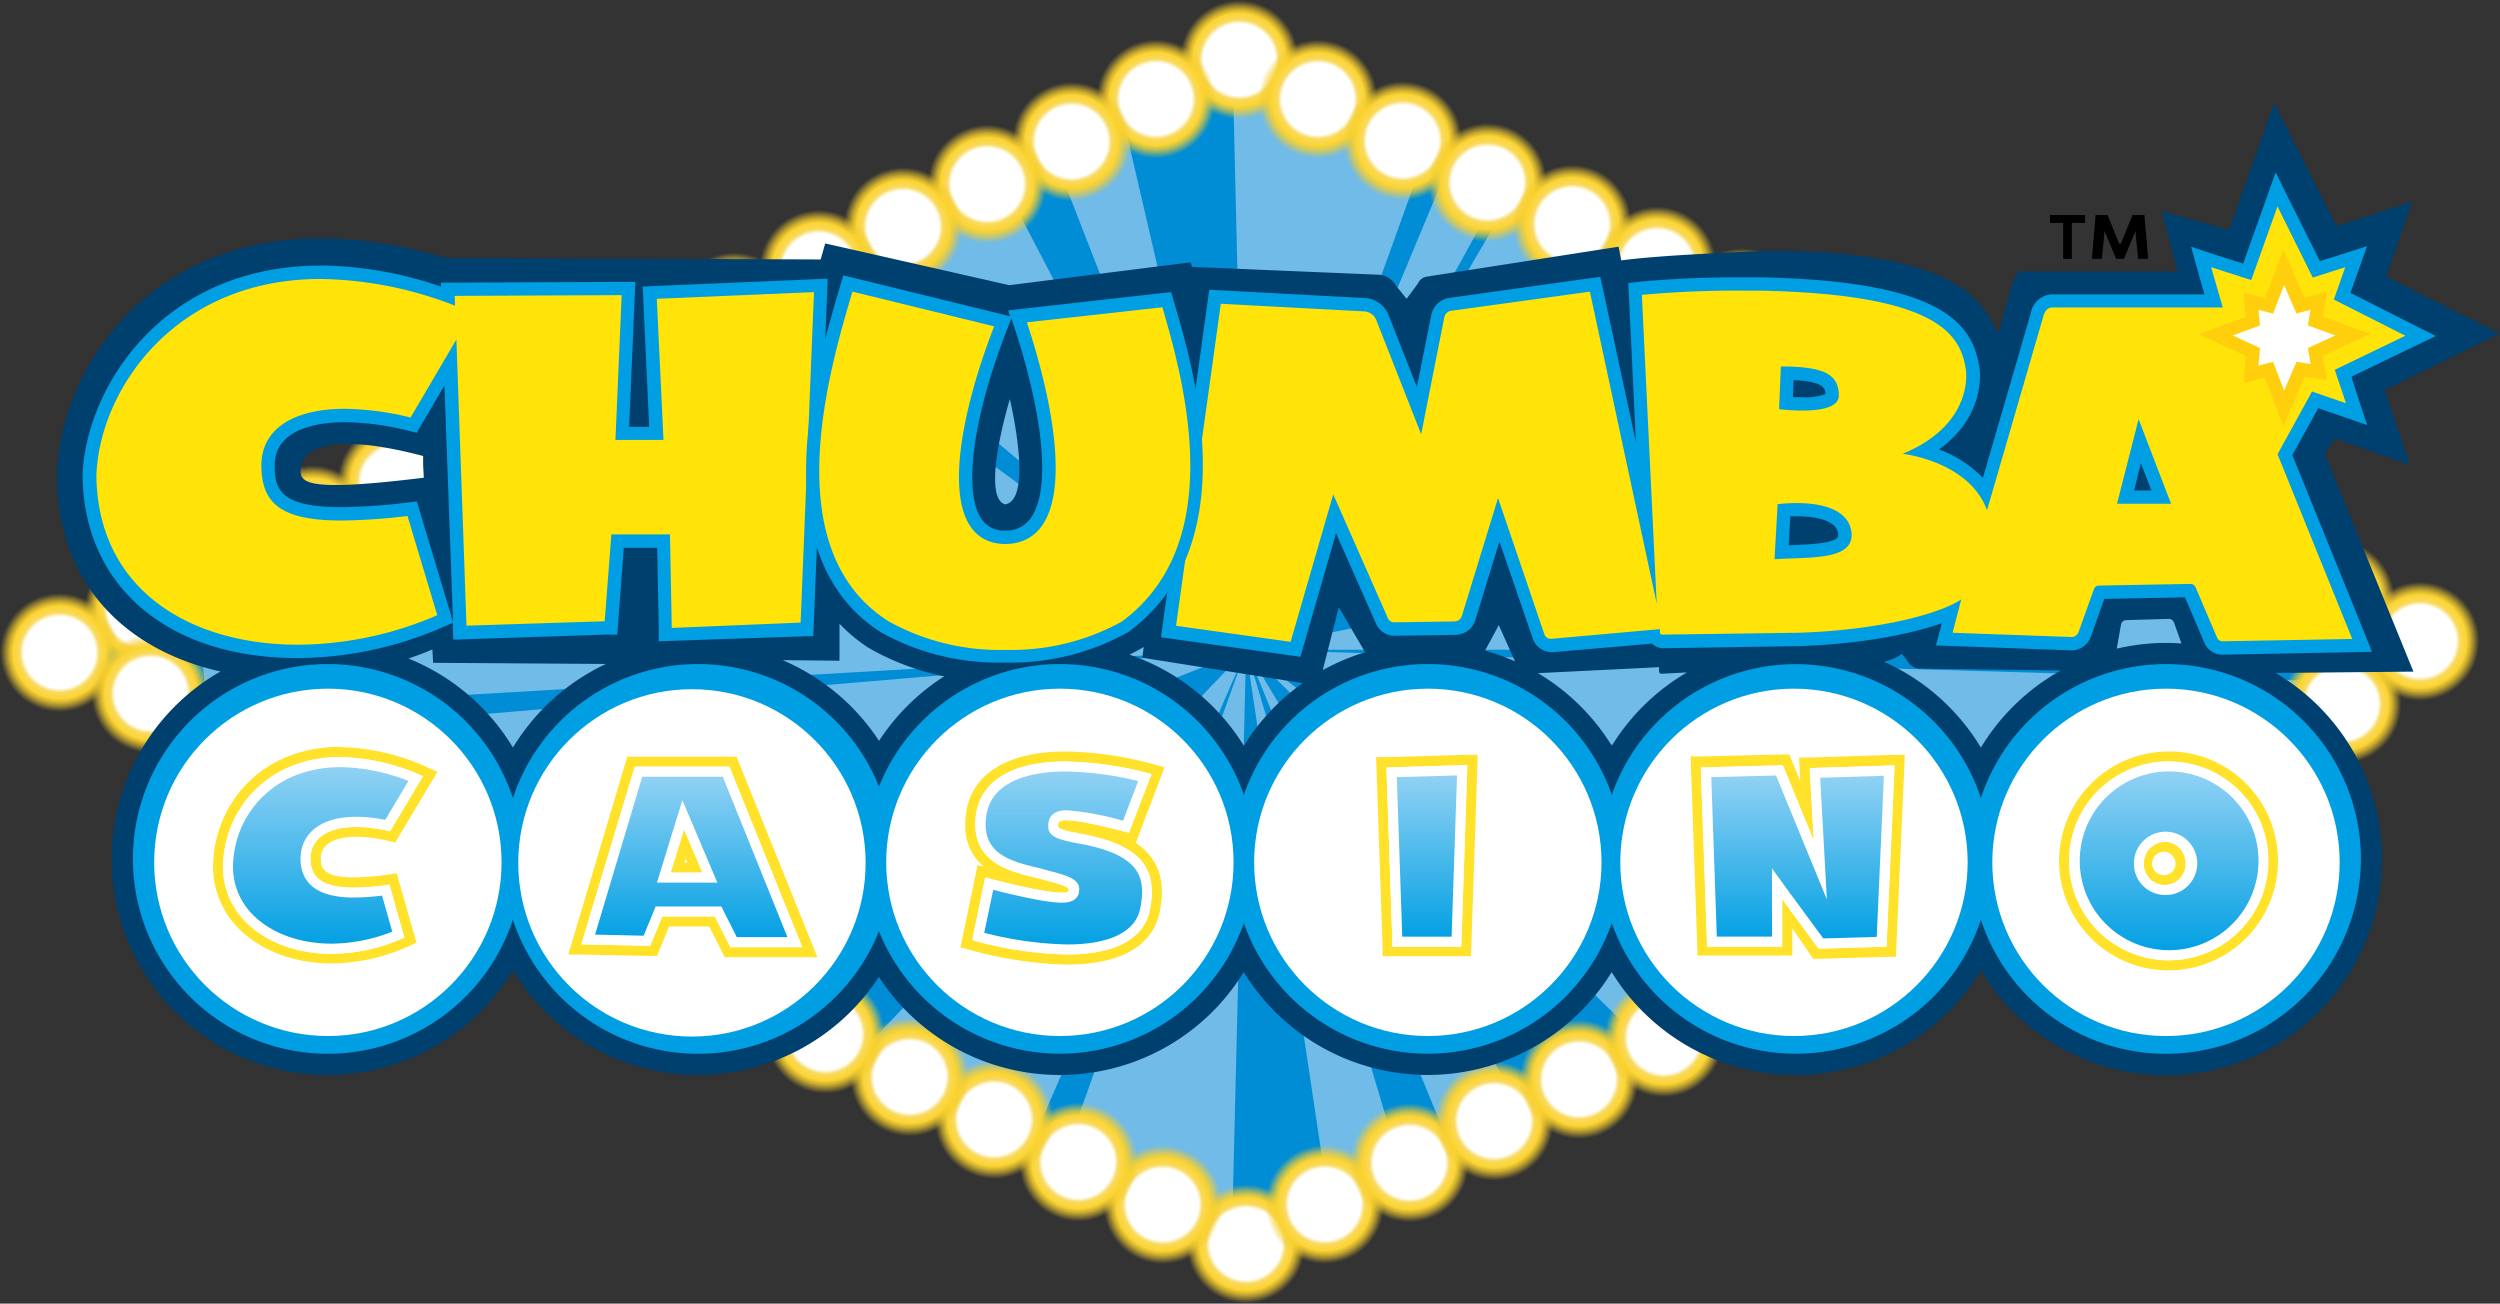 <?xml version="1.0" encoding="UTF-8"?> <svg xmlns="http://www.w3.org/2000/svg" xmlns:xlink="http://www.w3.org/1999/xlink" viewBox="0 0 374.24 195.14"><rect x="0" y="0" width="374.24" height="195.14" fill="#333333" stroke="none"/><defs><style>.cls-1{fill:#008dd5;}.cls-2{fill:#70bbe8;}.cls-3{fill:url(#radial-gradient);}.cls-4{fill:url(#radial-gradient-2);}.cls-5{fill:url(#radial-gradient-3);}.cls-6{fill:url(#radial-gradient-4);}.cls-7{fill:url(#radial-gradient-5);}.cls-8{fill:url(#radial-gradient-6);}.cls-9{fill:url(#radial-gradient-7);}.cls-10{fill:url(#radial-gradient-8);}.cls-11{fill:url(#radial-gradient-9);}.cls-12{fill:url(#radial-gradient-10);}.cls-13{fill:url(#radial-gradient-11);}.cls-14{fill:url(#radial-gradient-12);}.cls-15{fill:url(#radial-gradient-13);}.cls-16{fill:url(#radial-gradient-14);}.cls-17{fill:url(#radial-gradient-15);}.cls-18{fill:url(#radial-gradient-16);}.cls-19{fill:url(#radial-gradient-17);}.cls-20{fill:url(#radial-gradient-18);}.cls-21{fill:url(#radial-gradient-19);}.cls-22{fill:url(#radial-gradient-20);}.cls-23{fill:url(#radial-gradient-21);}.cls-24{fill:url(#radial-gradient-22);}.cls-25{fill:url(#radial-gradient-23);}.cls-26{fill:url(#radial-gradient-24);}.cls-27{fill:url(#radial-gradient-25);}.cls-28{fill:url(#radial-gradient-26);}.cls-29{fill:url(#radial-gradient-27);}.cls-30{fill:url(#radial-gradient-28);}.cls-31{fill:url(#radial-gradient-29);}.cls-32{fill:url(#radial-gradient-30);}.cls-33{fill:url(#radial-gradient-31);}.cls-34{fill:url(#radial-gradient-32);}.cls-35{fill:url(#radial-gradient-33);}.cls-36{fill:url(#radial-gradient-34);}.cls-37{fill:url(#radial-gradient-35);}.cls-38{fill:url(#radial-gradient-36);}.cls-39{fill:url(#radial-gradient-37);}.cls-40{fill:url(#radial-gradient-38);}.cls-41{fill:url(#radial-gradient-39);}.cls-42{fill:url(#radial-gradient-40);}.cls-43{fill:url(#radial-gradient-41);}.cls-44{fill:url(#radial-gradient-42);}.cls-45{fill:url(#radial-gradient-43);}.cls-46{fill:url(#radial-gradient-44);}.cls-47{fill:url(#radial-gradient-45);}.cls-48{fill:url(#radial-gradient-46);}.cls-49{fill:url(#radial-gradient-47);}.cls-50{fill:url(#radial-gradient-48);}.cls-51{fill:url(#radial-gradient-49);}.cls-52{fill:url(#radial-gradient-50);}.cls-53{fill:url(#radial-gradient-51);}.cls-54{fill:url(#radial-gradient-52);}.cls-55{fill:url(#radial-gradient-53);}.cls-56{fill:url(#radial-gradient-54);}.cls-57{fill:url(#radial-gradient-55);}.cls-58{fill:url(#radial-gradient-56);}.cls-59{fill:#00406f;}.cls-60{fill:#009ee2;}.cls-61{fill:#fff;}.cls-62{fill:#ffe229;}.cls-63{fill:url(#linear-gradient);}.cls-64{fill:url(#linear-gradient-2);}.cls-65{fill:url(#linear-gradient-3);}.cls-66{fill:url(#linear-gradient-4);}.cls-67{fill:url(#linear-gradient-5);}.cls-68{fill:url(#linear-gradient-6);}.cls-69{fill:#ffe309;}.cls-70{fill:#ffcf0d;}</style><radialGradient id="radial-gradient" cx="185.51" cy="8.94" r="8.93" gradientUnits="userSpaceOnUse"><stop offset="0.6" stop-color="#fff"></stop><stop offset="0.67" stop-color="#f9da5f"></stop><stop offset="0.78" stop-color="#fcd431"></stop><stop offset="0.8" stop-color="#fbd330" stop-opacity="0.93"></stop><stop offset="0.85" stop-color="#f8d02f" stop-opacity="0.76"></stop><stop offset="0.91" stop-color="#f4cc2c" stop-opacity="0.47"></stop><stop offset="0.98" stop-color="#edc529" stop-opacity="0.08"></stop><stop offset="1" stop-color="#ecc428" stop-opacity="0"></stop></radialGradient><radialGradient id="radial-gradient-2" cx="172.98" cy="14.48" r="8.93" gradientTransform="translate(0.07 0.33)" xlink:href="#radial-gradient"></radialGradient><radialGradient id="radial-gradient-3" cx="158.86" cy="15.24" r="8.93" gradientTransform="translate(1.57 5.95)" xlink:href="#radial-gradient"></radialGradient><radialGradient id="radial-gradient-4" cx="144.73" cy="16" r="8.93" gradientTransform="translate(3.06 11.56)" xlink:href="#radial-gradient"></radialGradient><radialGradient id="radial-gradient-5" cx="130.61" cy="16.76" r="8.93" gradientTransform="translate(4.56 17.18)" xlink:href="#radial-gradient"></radialGradient><radialGradient id="radial-gradient-6" cx="116.49" cy="17.52" r="8.93" gradientTransform="translate(6.06 22.79)" xlink:href="#radial-gradient"></radialGradient><radialGradient id="radial-gradient-7" cx="102.36" cy="18.28" r="8.93" gradientTransform="translate(7.56 28.41)" xlink:href="#radial-gradient"></radialGradient><radialGradient id="radial-gradient-8" cx="88.24" cy="19.04" r="8.93" gradientTransform="translate(9.06 34.02)" xlink:href="#radial-gradient"></radialGradient><radialGradient id="radial-gradient-9" cx="74.12" cy="19.8" r="8.93" gradientTransform="translate(10.55 39.64)" xlink:href="#radial-gradient"></radialGradient><radialGradient id="radial-gradient-10" cx="60" cy="20.56" r="8.93" gradientTransform="translate(12.05 45.25)" xlink:href="#radial-gradient"></radialGradient><radialGradient id="radial-gradient-11" cx="45.87" cy="21.32" r="8.93" gradientTransform="translate(13.55 50.87)" xlink:href="#radial-gradient"></radialGradient><radialGradient id="radial-gradient-12" cx="31.75" cy="22.08" r="8.93" gradientTransform="translate(15.05 56.48)" xlink:href="#radial-gradient"></radialGradient><radialGradient id="radial-gradient-13" cx="17.63" cy="22.84" r="8.93" gradientTransform="translate(16.55 62.1)" xlink:href="#radial-gradient"></radialGradient><radialGradient id="radial-gradient-14" cx="3.5" cy="23.6" r="8.93" gradientTransform="translate(18.04 67.71)" xlink:href="#radial-gradient"></radialGradient><radialGradient id="radial-gradient-15" cx="-10.62" cy="24.36" r="8.93" gradientTransform="translate(19.54 73.33)" xlink:href="#radial-gradient"></radialGradient><radialGradient id="radial-gradient-16" cx="0.46" cy="-62.2" r="8.93" gradientTransform="matrix(0, -1, -1, 0, 135.1, 15.3)" xlink:href="#radial-gradient"></radialGradient><radialGradient id="radial-gradient-17" cx="-13.66" cy="-61.44" r="8.93" gradientTransform="matrix(0, -1, -1, 0, 148.55, 7.42)" xlink:href="#radial-gradient"></radialGradient><radialGradient id="radial-gradient-18" cx="-27.79" cy="-60.68" r="8.93" gradientTransform="matrix(0, -1, -1, 0, 162, -0.46)" xlink:href="#radial-gradient"></radialGradient><radialGradient id="radial-gradient-19" cx="-41.91" cy="-59.92" r="8.93" gradientTransform="matrix(0, -1, -1, 0, 175.45, -8.34)" xlink:href="#radial-gradient"></radialGradient><radialGradient id="radial-gradient-20" cx="-56.03" cy="-59.16" r="8.93" gradientTransform="matrix(0, -1, -1, 0, 188.9, -16.22)" xlink:href="#radial-gradient"></radialGradient><radialGradient id="radial-gradient-21" cx="-70.16" cy="-58.4" r="8.93" gradientTransform="matrix(0, -1, -1, 0, 202.35, -24.1)" xlink:href="#radial-gradient"></radialGradient><radialGradient id="radial-gradient-22" cx="-84.28" cy="-57.64" r="8.93" gradientTransform="matrix(0, -1, -1, 0, 215.8, -31.98)" xlink:href="#radial-gradient"></radialGradient><radialGradient id="radial-gradient-23" cx="-98.4" cy="-56.88" r="8.93" gradientTransform="matrix(0, -1, -1, 0, 229.25, -39.86)" xlink:href="#radial-gradient"></radialGradient><radialGradient id="radial-gradient-24" cx="-112.52" cy="-56.12" r="8.93" gradientTransform="matrix(0, -1, -1, 0, 242.71, -47.74)" xlink:href="#radial-gradient"></radialGradient><radialGradient id="radial-gradient-25" cx="-126.65" cy="-55.36" r="8.93" gradientTransform="matrix(0, -1, -1, 0, 256.16, -55.62)" xlink:href="#radial-gradient"></radialGradient><radialGradient id="radial-gradient-26" cx="-140.77" cy="-54.6" r="8.93" gradientTransform="matrix(0, -1, -1, 0, 269.61, -63.5)" xlink:href="#radial-gradient"></radialGradient><radialGradient id="radial-gradient-27" cx="-154.89" cy="-53.84" r="8.93" gradientTransform="matrix(0, -1, -1, 0, 283.06, -71.38)" xlink:href="#radial-gradient"></radialGradient><radialGradient id="radial-gradient-28" cx="-169.02" cy="-53.08" r="8.93" gradientTransform="matrix(0, -1, -1, 0, 296.51, -79.26)" xlink:href="#radial-gradient"></radialGradient><radialGradient id="radial-gradient-29" cx="186.52" cy="-85.96" r="8.93" gradientTransform="matrix(1, 0, 0, -1, 0, 100.25)" xlink:href="#radial-gradient"></radialGradient><radialGradient id="radial-gradient-30" cx="212.06" cy="-72" r="8.93" gradientTransform="matrix(0, 1, 1, 0, 246.06, -31.73)" xlink:href="#radial-gradient"></radialGradient><radialGradient id="radial-gradient-31" cx="197.94" cy="-71.24" r="8.93" gradientTransform="matrix(0, 1, 1, 0, 232.67, -23.98)" xlink:href="#radial-gradient"></radialGradient><radialGradient id="radial-gradient-32" cx="183.82" cy="-70.48" r="8.93" gradientTransform="matrix(0, 1, 1, 0, 219.29, -16.23)" xlink:href="#radial-gradient"></radialGradient><radialGradient id="radial-gradient-33" cx="169.7" cy="-69.72" r="8.93" gradientTransform="matrix(0, 1, 1, 0, 205.9, -8.49)" xlink:href="#radial-gradient"></radialGradient><radialGradient id="radial-gradient-34" cx="155.57" cy="-68.96" r="8.93" gradientTransform="matrix(0, 1, 1, 0, 192.52, -0.74)" xlink:href="#radial-gradient"></radialGradient><radialGradient id="radial-gradient-35" cx="141.45" cy="-68.2" r="8.93" gradientTransform="matrix(0, 1, 1, 0, 179.13, 7.01)" xlink:href="#radial-gradient"></radialGradient><radialGradient id="radial-gradient-36" cx="127.33" cy="-67.44" r="8.93" gradientTransform="matrix(0, 1, 1, 0, 165.75, 14.76)" xlink:href="#radial-gradient"></radialGradient><radialGradient id="radial-gradient-37" cx="113.2" cy="-66.68" r="8.93" gradientTransform="matrix(0, 1, 1, 0, 152.36, 22.5)" xlink:href="#radial-gradient"></radialGradient><radialGradient id="radial-gradient-38" cx="99.08" cy="-65.92" r="8.93" gradientTransform="matrix(0, 1, 1, 0, 138.98, 30.25)" xlink:href="#radial-gradient"></radialGradient><radialGradient id="radial-gradient-39" cx="84.96" cy="-65.16" r="8.93" gradientTransform="matrix(0, 1, 1, 0, 125.59, 38)" xlink:href="#radial-gradient"></radialGradient><radialGradient id="radial-gradient-40" cx="70.84" cy="-64.4" r="8.93" gradientTransform="matrix(0, 1, 1, 0, 112.21, 45.75)" xlink:href="#radial-gradient"></radialGradient><radialGradient id="radial-gradient-41" cx="56.71" cy="-63.64" r="8.93" gradientTransform="matrix(0, 1, 1, 0, 98.83, 53.5)" xlink:href="#radial-gradient"></radialGradient><radialGradient id="radial-gradient-42" cx="42.59" cy="-62.88" r="8.93" gradientTransform="matrix(0, 1, 1, 0, 85.44, 61.24)" xlink:href="#radial-gradient"></radialGradient><radialGradient id="radial-gradient-43" cx="36.78" cy="-149.87" r="8.93" gradientTransform="translate(235.09 30.42) rotate(180)" xlink:href="#radial-gradient"></radialGradient><radialGradient id="radial-gradient-44" cx="22.66" cy="-149.11" r="8.93" gradientTransform="translate(233.65 24.94) rotate(180)" xlink:href="#radial-gradient"></radialGradient><radialGradient id="radial-gradient-45" cx="8.54" cy="-148.35" r="8.93" gradientTransform="translate(232.22 19.46) rotate(180)" xlink:href="#radial-gradient"></radialGradient><radialGradient id="radial-gradient-46" cx="-5.59" cy="-147.59" r="8.93" gradientTransform="translate(230.79 13.98) rotate(180)" xlink:href="#radial-gradient"></radialGradient><radialGradient id="radial-gradient-47" cx="-19.71" cy="-146.83" r="8.93" gradientTransform="translate(229.36 8.49) rotate(180)" xlink:href="#radial-gradient"></radialGradient><radialGradient id="radial-gradient-48" cx="-33.83" cy="-146.07" r="8.93" gradientTransform="translate(227.93 3.01) rotate(180)" xlink:href="#radial-gradient"></radialGradient><radialGradient id="radial-gradient-49" cx="-47.96" cy="-145.31" r="8.93" gradientTransform="translate(226.49 -2.47) rotate(180)" xlink:href="#radial-gradient"></radialGradient><radialGradient id="radial-gradient-50" cx="-62.08" cy="-144.56" r="8.93" gradientTransform="translate(225.06 -7.96) rotate(180)" xlink:href="#radial-gradient"></radialGradient><radialGradient id="radial-gradient-51" cx="-76.2" cy="-143.8" r="8.93" gradientTransform="translate(223.63 -13.44) rotate(180)" xlink:href="#radial-gradient"></radialGradient><radialGradient id="radial-gradient-52" cx="-90.32" cy="-143.04" r="8.93" gradientTransform="translate(222.2 -18.92) rotate(180)" xlink:href="#radial-gradient"></radialGradient><radialGradient id="radial-gradient-53" cx="-104.45" cy="-142.28" r="8.93" gradientTransform="translate(220.77 -24.4) rotate(180)" xlink:href="#radial-gradient"></radialGradient><radialGradient id="radial-gradient-54" cx="-118.57" cy="-141.52" r="8.93" gradientTransform="translate(219.34 -29.89) rotate(180)" xlink:href="#radial-gradient"></radialGradient><radialGradient id="radial-gradient-55" cx="-132.69" cy="-140.76" r="8.93" gradientTransform="translate(217.9 -35.37) rotate(180)" xlink:href="#radial-gradient"></radialGradient><radialGradient id="radial-gradient-56" cx="-183.14" cy="-52.32" r="8.93" gradientTransform="matrix(0, -1, -1, 0, 309.96, -87.14)" xlink:href="#radial-gradient"></radialGradient><linearGradient id="linear-gradient" x1="48.2" y1="114.09" x2="48.2" y2="142.01" gradientUnits="userSpaceOnUse"><stop offset="0" stop-color="#95d3f4"></stop><stop offset="1" stop-color="#009fe3"></stop></linearGradient><linearGradient id="linear-gradient-2" x1="103.54" y1="115.54" x2="103.54" y2="141.06" xlink:href="#linear-gradient"></linearGradient><linearGradient id="linear-gradient-3" x1="159.09" y1="114.74" x2="159.09" y2="142.13" xlink:href="#linear-gradient"></linearGradient><linearGradient id="linear-gradient-4" x1="213.6" y1="115.3" x2="213.6" y2="140.96" xlink:href="#linear-gradient"></linearGradient><linearGradient id="linear-gradient-5" x1="269.08" y1="115.33" x2="269.08" y2="141.25" xlink:href="#linear-gradient"></linearGradient><linearGradient id="linear-gradient-6" x1="324.65" y1="114.73" x2="324.65" y2="142.98" xlink:href="#linear-gradient"></linearGradient></defs><g id="Layer_2" data-name="Layer 2"><g id="Layer_1-2" data-name="Layer 1"><polygon class="cls-1" points="184.66 8.81 10.46 97 186.66 185.7 361.58 97 184.66 8.81"></polygon><path class="cls-2" d="M187.17,97.26H358.74l-46-25.17-125.59,25a.64.64,0,0,0-.18-.32l54.61-60.23-15.34-7.11L186.87,96.75h0l38-68.82-8.22-2.66L186.81,96.71h0l26.36-73.22L184.47,8.15l2.09,88.52-.12,0L168.69,20.15l-11.11,2.66,28.78,73.9a.09.09,0,0,0-.05,0L149.72,26.51l-30.14,15,66.55,55.4,0,0L113.43,44l-11.11,2.67L186.08,97a.54.54,0,0,0-.09.25L28.74,84.09l2.34,22.17,154.91-9v0l-141.41,12,46,26.5L186,97.48a.48.48,0,0,0,.14.2l-55.76,58.24,25.19,12.6L186.34,97.8h0l-26.14,72.78,24.23,13.78,2.09-86.52h0l.08,0,12.14,81,10.55-5.55L186.74,97.82h.06l29.56,72.11,10.55-5.55-40-66.61a.94.94,0,0,0,.12-.09L245.91,156l10.55-5.56L187,97.61a.51.51,0,0,0,.1-.21l120.29,31.23,46-26.5L187.17,97.27Z"></path><ellipse class="cls-3" cx="185.51" cy="8.94" rx="8.92" ry="8.94"></ellipse><ellipse class="cls-4" cx="173.05" cy="14.81" rx="8.92" ry="8.94" transform="translate(8.65 70.84) rotate(-23.71)"></ellipse><ellipse class="cls-5" cx="160.42" cy="21.18" rx="8.92" ry="8.94" transform="translate(5.02 66.3) rotate(-23.71)"></ellipse><ellipse class="cls-6" cx="147.8" cy="27.56" rx="8.92" ry="8.94" transform="translate(1.39 61.76) rotate(-23.71)"></ellipse><ellipse class="cls-7" cx="135.17" cy="33.93" rx="8.92" ry="8.94" transform="translate(-2.23 57.22) rotate(-23.71)"></ellipse><ellipse class="cls-8" cx="122.55" cy="40.31" rx="8.92" ry="8.94" transform="translate(-5.86 52.68) rotate(-23.71)"></ellipse><ellipse class="cls-9" cx="109.92" cy="46.68" rx="8.92" ry="8.94" transform="translate(-9.49 48.15) rotate(-23.71)"></ellipse><ellipse class="cls-10" cx="97.3" cy="53.06" rx="8.92" ry="8.94" transform="translate(-13.12 43.61) rotate(-23.71)"></ellipse><ellipse class="cls-11" cx="84.67" cy="59.43" rx="8.92" ry="8.94" transform="translate(-16.75 39.07) rotate(-23.71)"></ellipse><ellipse class="cls-12" cx="72.05" cy="65.81" rx="8.92" ry="8.94" transform="translate(-20.38 34.53) rotate(-23.71)"></ellipse><ellipse class="cls-13" cx="59.42" cy="72.18" rx="8.92" ry="8.94" transform="translate(-24.01 29.99) rotate(-23.71)"></ellipse><ellipse class="cls-14" cx="46.8" cy="78.56" rx="8.92" ry="8.94" transform="translate(-27.64 25.45) rotate(-23.71)"></ellipse><ellipse class="cls-15" cx="34.17" cy="84.93" rx="8.92" ry="8.94" transform="translate(-31.27 20.91) rotate(-23.71)"></ellipse><ellipse class="cls-16" cx="21.55" cy="91.31" rx="8.92" ry="8.94" transform="translate(-34.9 16.37) rotate(-23.71)"></ellipse><ellipse class="cls-17" cx="8.92" cy="97.68" rx="8.92" ry="8.94" transform="translate(-38.53 11.83) rotate(-23.71)"></ellipse><ellipse class="cls-18" cx="197.3" cy="14.85" rx="8.94" ry="8.92" transform="translate(106.2 190.48) rotate(-66.89)"></ellipse><ellipse class="cls-19" cx="209.99" cy="21.09" rx="8.94" ry="8.92" transform="translate(108.16 205.94) rotate(-66.89)"></ellipse><ellipse class="cls-20" cx="222.68" cy="27.33" rx="8.94" ry="8.92" transform="translate(110.13 221.41) rotate(-66.89)"></ellipse><ellipse class="cls-21" cx="235.37" cy="33.57" rx="8.94" ry="8.92" transform="translate(112.1 236.87) rotate(-66.89)"></ellipse><ellipse class="cls-22" cx="248.06" cy="39.82" rx="8.94" ry="8.92" transform="translate(114.07 252.34) rotate(-66.89)"></ellipse><ellipse class="cls-23" cx="260.75" cy="46.06" rx="8.94" ry="8.92" transform="translate(116.03 267.8) rotate(-66.89)"></ellipse><ellipse class="cls-24" cx="273.44" cy="52.3" rx="8.94" ry="8.92" transform="translate(118 283.27) rotate(-66.89)"></ellipse><ellipse class="cls-25" cx="286.13" cy="58.54" rx="8.94" ry="8.92" transform="translate(119.97 298.73) rotate(-66.89)"></ellipse><ellipse class="cls-26" cx="298.82" cy="64.79" rx="8.94" ry="8.92" transform="translate(121.94 314.19) rotate(-66.89)"></ellipse><ellipse class="cls-27" cx="311.51" cy="71.03" rx="8.94" ry="8.92" transform="translate(123.91 329.66) rotate(-66.89)"></ellipse><ellipse class="cls-28" cx="324.21" cy="77.27" rx="8.94" ry="8.92" transform="translate(125.87 345.12) rotate(-66.89)"></ellipse><ellipse class="cls-29" cx="336.9" cy="83.51" rx="8.94" ry="8.92" transform="translate(127.84 360.59) rotate(-66.89)"></ellipse><ellipse class="cls-30" cx="349.59" cy="89.76" rx="8.94" ry="8.92" transform="translate(129.81 376.05) rotate(-66.89)"></ellipse><ellipse class="cls-31" cx="186.52" cy="186.21" rx="8.92" ry="8.94"></ellipse><ellipse class="cls-32" cx="174.06" cy="180.33" rx="8.94" ry="8.92" transform="translate(-61.05 267.18) rotate(-66.29)"></ellipse><ellipse class="cls-33" cx="161.43" cy="173.96" rx="8.94" ry="8.92" transform="translate(-62.76 251.81) rotate(-66.29)"></ellipse><ellipse class="cls-34" cx="148.81" cy="167.58" rx="8.94" ry="8.92" transform="translate(-64.47 236.44) rotate(-66.29)"></ellipse><ellipse class="cls-35" cx="136.18" cy="161.21" rx="8.94" ry="8.92" transform="translate(-66.18 221.07) rotate(-66.29)"></ellipse><ellipse class="cls-36" cx="123.56" cy="154.83" rx="8.94" ry="8.92" transform="translate(-67.89 205.69) rotate(-66.29)"></ellipse><ellipse class="cls-37" cx="110.93" cy="148.46" rx="8.94" ry="8.92" transform="translate(-69.6 190.32) rotate(-66.29)"></ellipse><ellipse class="cls-38" cx="98.31" cy="142.08" rx="8.94" ry="8.92" transform="translate(-71.32 174.95) rotate(-66.29)"></ellipse><ellipse class="cls-39" cx="85.68" cy="135.71" rx="8.94" ry="8.92" transform="translate(-73.03 159.58) rotate(-66.29)"></ellipse><ellipse class="cls-40" cx="73.06" cy="129.33" rx="8.94" ry="8.92" transform="translate(-74.74 144.21) rotate(-66.29)"></ellipse><ellipse class="cls-41" cx="60.43" cy="122.96" rx="8.94" ry="8.92" transform="translate(-76.45 128.84) rotate(-66.29)"></ellipse><ellipse class="cls-42" cx="47.81" cy="116.58" rx="8.94" ry="8.92" transform="translate(-78.16 113.47) rotate(-66.29)"></ellipse><ellipse class="cls-43" cx="35.18" cy="110.21" rx="8.94" ry="8.92" transform="translate(-79.87 98.1) rotate(-66.29)"></ellipse><ellipse class="cls-44" cx="22.56" cy="103.83" rx="8.94" ry="8.92" transform="translate(-81.58 82.73) rotate(-66.29)"></ellipse><ellipse class="cls-45" cx="198.3" cy="180.3" rx="8.92" ry="8.94" transform="translate(-54.86 92.31) rotate(-23.11)"></ellipse><ellipse class="cls-46" cx="211" cy="174.06" rx="8.92" ry="8.94" transform="translate(-51.39 96.79) rotate(-23.11)"></ellipse><ellipse class="cls-47" cx="223.69" cy="167.81" rx="8.92" ry="8.94" transform="translate(-47.92 101.27) rotate(-23.11)"></ellipse><ellipse class="cls-48" cx="236.38" cy="161.57" rx="8.92" ry="8.94" transform="translate(-44.45 105.76) rotate(-23.11)"></ellipse><ellipse class="cls-49" cx="249.07" cy="155.33" rx="8.92" ry="8.94" transform="translate(-40.98 110.24) rotate(-23.11)"></ellipse><ellipse class="cls-50" cx="261.76" cy="149.08" rx="8.92" ry="8.94" transform="translate(-37.51 114.72) rotate(-23.11)"></ellipse><ellipse class="cls-51" cx="274.45" cy="142.84" rx="8.92" ry="8.94" transform="translate(-34.04 119.2) rotate(-23.11)"></ellipse><ellipse class="cls-52" cx="287.14" cy="136.6" rx="8.92" ry="8.94" transform="translate(-30.57 123.68) rotate(-23.11)"></ellipse><ellipse class="cls-53" cx="299.83" cy="130.36" rx="8.92" ry="8.94" transform="translate(-27.1 128.16) rotate(-23.11)"></ellipse><ellipse class="cls-54" cx="312.52" cy="124.11" rx="8.92" ry="8.94" transform="translate(-23.64 132.64) rotate(-23.11)"></ellipse><ellipse class="cls-55" cx="325.21" cy="117.87" rx="8.92" ry="8.94" transform="translate(-20.17 137.12) rotate(-23.11)"></ellipse><ellipse class="cls-56" cx="337.91" cy="111.63" rx="8.92" ry="8.94" transform="translate(-16.7 141.6) rotate(-23.11)"></ellipse><ellipse class="cls-57" cx="350.6" cy="105.39" rx="8.92" ry="8.94" transform="translate(-13.23 146.08) rotate(-23.11)"></ellipse><ellipse class="cls-58" cx="362.28" cy="96" rx="8.94" ry="8.92" transform="translate(131.78 391.52) rotate(-66.89)"></ellipse><path class="cls-59" d="M348,67.92l1.55-2.27,11.17,3.94L357,58.38l17.21-8.46-17-8.5,3.89-11.27L349.8,33.87l-9.38-18.46-6.73,19-10.1-2.78,2.38,9H302.78s-1-.22-1.48,1.64l-2.22,7.71c-1.95-4.39-5.67-12.33-33.65-12.44,0,0-15.94.51-22.74,1.44l-.39-2.05-28.7,4.48a1.77,1.77,0,0,0-1.36,1.06l-1.68,2.26-1.62-2a3.16,3.16,0,0,0-2.43-1.6l-28.09-1.18c-.06-.23-.13-.46-.19-.68l-27.15,3.42-27.55-6.25-.68,2.4-56.11-.23C28.08,27.17,9.21,51.61,8.49,71.2,8.63,87.86,19.28,97.44,33,100.52a32.33,32.33,0,1,0,43.76,44.72,32.34,32.34,0,0,0,54.8,1,32.32,32.32,0,0,0,54.62-.72,32.33,32.33,0,0,0,55.08,0,32.33,32.33,0,0,0,55.25-.27,32.34,32.34,0,1,0,44.14-44.51l20.63-.2ZM45,70.46c0-2.79,3.31-6.15,18.34-2.2v1.25l.1,2C46.34,73.62,45,72.36,45,70.46Zm31.79,41.45A32.43,32.43,0,0,0,61.14,98.58c1.21-.41,2.41-.86,3.59-1.36l.1,2,25.87.17A32.49,32.49,0,0,0,76.78,111.91Zm54.8-1a32.47,32.47,0,0,0-14.44-12.09l8.52.09,0-5.54a24.9,24.9,0,0,0,4.19,3.51,37.23,37.23,0,0,0,11.49,4.36A32.51,32.51,0,0,0,131.58,110.92Zm18.83-35.41c-3.67-1.25.75-15.75.75-15.75S154.83,74.92,150.41,75.51Zm73.94,18.08L226.79,99a33.17,33.17,0,0,0-4.48-1.61Zm-20,4.06a32.09,32.09,0,0,0-6.35,2.68l2.4-9.41Zm-18.16,14A32.48,32.48,0,0,0,169.09,98c.66-.33,1.32-.68,2-1.07l.12-.11-.2,1.64,24,3.8A32.42,32.42,0,0,0,186.2,111.64Zm55.08,0a32.46,32.46,0,0,0-11.05-10.87l18.12-.9v.59a.38.38,0,0,0,.36.4l3.82-.2A32.48,32.48,0,0,0,241.28,111.64Zm55.25.27A32.39,32.39,0,0,0,282,99.05a6.57,6.57,0,0,0,2.71-1.18l.73.92a2.28,2.28,0,0,0,2.05,1.3l21,.28A32.54,32.54,0,0,0,296.53,111.91Zm27.71-15.67a32.59,32.59,0,0,0-7.37.86l.65-3.68a.82.82,0,0,1,.75-.59l6.38-.19a.87.87,0,0,1,.81.6l1.1,3.09C325.79,96.28,325,96.24,324.24,96.24Z"></path><path class="cls-60" d="M324.24,99.41a29.18,29.18,0,0,0-27.71,20.06,29.17,29.17,0,0,0-55.25-.49,29.16,29.16,0,0,0-55.08,0,29.16,29.16,0,0,0-54.62-1.23,29.17,29.17,0,0,0-54.8,1.72,29.17,29.17,0,1,0,0,18.21,29.17,29.17,0,0,0,54.8,1.72,29.17,29.17,0,0,0,54.62-1.22,29.17,29.17,0,0,0,55.08,0,29.17,29.17,0,0,0,55.25-.5,29.17,29.17,0,1,0,27.71-38.27Z"></path><circle class="cls-61" cx="49.08" cy="129.09" r="26"></circle><circle class="cls-61" cx="103.58" cy="129.17" r="26"></circle><circle class="cls-61" cx="158.66" cy="129.09" r="26"></circle><circle class="cls-61" cx="213.74" cy="129.09" r="26"></circle><circle class="cls-61" cx="268.55" cy="129.09" r="26"></circle><circle class="cls-61" cx="324.24" cy="129.09" r="26"></circle><path class="cls-61" d="M49.64,143.51c-5.42,0-10.32-1.86-13.44-5.09a12.26,12.26,0,0,1-3.53-9.15C33,121,39.34,112.59,51,112.59a31.82,31.82,0,0,1,12.62,2.91l.78.34-5.64,9.43-.53-.12a22.17,22.17,0,0,0-4.92-.63c-3.8,0-6.07,1.49-6.07,4,0,1.87.7,3.61,5.77,3.61h0a38.86,38.86,0,0,0,5.18-.43l.65-.09,2.6,9.15-.59.27a27.74,27.74,0,0,1-11.21,2.5Z"></path><path class="cls-62" d="M51,113.34a31,31,0,0,1,12.32,2.85l-4.92,8.22a23.35,23.35,0,0,0-5.08-.64c-4.73,0-6.83,2.13-6.83,4.73,0,2.78,1.65,4.36,6.52,4.36a39.25,39.25,0,0,0,5.29-.44l2.24,7.9a26.63,26.63,0,0,1-10.9,2.44c-9.27,0-16.51-5.49-16.23-13.46.28-8.21,6.7-16,17.59-16m0-1.5c-12.14,0-18.8,8.76-19.09,17.41a13,13,0,0,0,3.74,9.69c3.26,3.38,8.36,5.32,14,5.32a28.4,28.4,0,0,0,11.52-2.57l1.18-.53L62,139.91,59.75,132l-.36-1.26-1.29.18a37.53,37.53,0,0,1-5.08.43c-5,0-5-1.72-5-2.86,0-2.91,3.72-3.23,5.33-3.23a21.38,21.38,0,0,1,4.75.61l1.06.24.56-.94L64.61,117l.88-1.47-1.56-.68a32.58,32.58,0,0,0-12.92-3Z"></path><path class="cls-63" d="M49.64,142c-5,0-9.52-1.69-12.37-4.63a10.82,10.82,0,0,1-3.1-8.06c.26-7.57,6.13-15.23,16.84-15.23a29.63,29.63,0,0,1,11.23,2.45l-4.2,7a22.62,22.62,0,0,0-4.72-.55c-5.58,0-7.57,2.83-7.57,5.48,0,4.58,4.15,5.11,7.27,5.11h0a36.67,36.67,0,0,0,4.74-.36l1.89,6.65a26,26,0,0,1-10,2.11Z"></path><path class="cls-61" d="M51,114.84a28.45,28.45,0,0,1,10.14,2.07l-3.48,5.82a22.6,22.6,0,0,0-4.34-.46c-6.14,0-8.33,3.22-8.33,6.23,0,3.89,2.7,5.86,8,5.86a35.73,35.73,0,0,0,4.2-.29l1.53,5.39a25.07,25.07,0,0,1-9.1,1.8c-4.82,0-9.14-1.61-11.84-4.4a10.08,10.08,0,0,1-2.89-7.51c.24-7.21,5.85-14.51,16.09-14.51m0-1.5c-10.89,0-17.31,7.75-17.59,16-.28,8,7,13.46,16.23,13.46a26.63,26.63,0,0,0,10.9-2.44l-2.24-7.9a39.25,39.25,0,0,1-5.29.44c-4.87,0-6.52-1.58-6.52-4.36,0-2.6,2.1-4.73,6.83-4.73a23.35,23.35,0,0,1,5.08.64l4.92-8.22A31,31,0,0,0,51,113.34Z"></path><path class="cls-61" d="M108.92,142.56l-2.33-4.6H99.66l-1.81,4.41-11.78-.25L94.46,114h15.27l11.49,28.52ZM104,129.89l-1.51-3.55-1.11,3.55Z"></path><path class="cls-62" d="M109.22,114.79l10.89,27H109.38l-2.33-4.6h-7.9l-1.8,4.4-10.28-.22,8-26.6h14.2m-8.86,15.85h4.76l-2.75-6.48-2,6.48m9.88-17.35H93.9l-.32,1.07L85.64,141l-.57,1.89,2,0,10.28.22,1,0,.39-.95,1.42-3.47h6l1.91,3.78.42.82h13.87l-.83-2.06-10.88-27-.38-.94Zm-7.85,15.85.2-.62.26.62Z"></path><path class="cls-64" d="M109.84,141.06l-2.33-4.6H98.65l-1.8,4.39-8.77-.19,7.5-25.12h13.14L119,141.06Zm-10.5-9.67h6.91l-4-9.41Z"></path><path class="cls-61" d="M108.21,116.29l9.67,24H110.3l-1.91-3.78-.41-.82H98.15l-.38.93-1.42,3.45-7.27-.16,7.06-23.64h12.07m-9.89,15.85h9.06l-.88-2.08-2.75-6.49-1.6-3.77-1.21,3.91-2,6.49-.6,1.94m10.9-17.35H95l-8,26.6,10.28.22,1.8-4.4h7.9l2.33,4.6h10.73l-10.89-27Zm-8.86,15.85,2-6.48,2.75,6.48Z"></path><path class="cls-61" d="M159.77,143.63a58.26,58.26,0,0,1-14.38-2.17l-.69-.18L147,130.42l.77.21a93.3,93.3,0,0,0,9.55,2.11l-1.8-.49-1-.25c-3.22-.77-9.21-2.2-9.16-8.62s5.18-10.14,14.21-10.14a53.14,53.14,0,0,1,13.07,1.9l.81.21-3.88,10.19-.65-.17c-4.85-1.25-7.76-1.83-9.17-1.83h-.17c.63.19,1.83.42,3.09.65,4.77,1,7.84,2.54,9.38,4.87,1.27,1.91,1.55,4.28.9,7.45C172.32,139.17,169.89,143.63,159.77,143.63Z"></path><path class="cls-62" d="M159.5,114a52.21,52.21,0,0,1,12.89,1.88L169,124.65c-5.21-1.35-8-1.86-9.36-1.86-.84,0-1.17.19-1.23.5-.16.83.31.94,4,1.64,9.06,1.8,10.87,5.71,9.68,11.43-.79,3.83-4.68,6.52-12.37,6.52a57,57,0,0,1-14.19-2.15l1.95-9.38c3.2.86,9,2.28,11.44,2.28.62,0,1-.09,1.07-.31.16-.67-1.53-1-4.36-1.79s-9.69-1.61-9.64-8.15C146,117.3,151,114,159.5,114m0-1.5c-9.51,0-15,4-15,10.89a7.81,7.81,0,0,0,2.78,6.36l-.93-.25-.33,1.55-1.95,9.39-.29,1.39,1.38.36a58.93,58.93,0,0,0,14.57,2.2c10.65,0,13.24-4.83,13.84-7.72.7-3.38.38-5.92-1-8a9.14,9.14,0,0,0-2.54-2.49l.37-1,3.35-8.78.59-1.56-1.62-.42a53.21,53.21,0,0,0-13.26-1.93Z"></path><path class="cls-65" d="M159.77,142.13a55.55,55.55,0,0,1-13.31-1.94l1.65-7.91c2.38.62,8.31,2.1,10.86,2.1.42,0,1.55,0,1.79-.85.31-1.33-1.17-1.73-3.87-2.45l-1-.27-1.08-.27c-3.21-.76-8.05-1.92-8-7.15,0-7.53,8-8.65,12.71-8.65a50,50,0,0,1,11.88,1.65l-2.8,7.36c-4.65-1.18-7.41-1.71-8.9-1.71-1.17,0-1.83.38-2,1.12a1.4,1.4,0,0,0,1,1.7,27.16,27.16,0,0,0,3.59.81c4.35.86,7.1,2.24,8.41,4.22,1,1.56,1.25,3.56.68,6.32C170.61,140,166.48,142.13,159.77,142.13Z"></path><path class="cls-61" d="M159.5,115.49a48.24,48.24,0,0,1,10.88,1.43l-2.27,5.94a42.26,42.26,0,0,0-8.43-1.57c-2.07,0-2.59,1.08-2.71,1.73-.43,2.32,1.34,2.66,5.2,3.38,4.14.82,6.74,2.1,7.94,3.91.91,1.37,1.09,3.2.56,5.74-.71,3.44-4.58,5.33-10.9,5.33a53.64,53.64,0,0,1-12.43-1.75l1.34-6.43c2.86.74,7.9,1.93,10.29,1.93,1.4,0,2.25-.47,2.52-1.4v-.07c.47-2-1.58-2.55-4.41-3.3l-1-.28-1.09-.27c-3.94-.94-7.47-2.13-7.44-6.43,0-6.87,7.49-7.89,12-7.89m0-1.5C151,114,146,117.3,146,123.38c0,6.54,6.81,7.38,9.64,8.15s4.52,1.12,4.36,1.79c-.06.22-.45.31-1.07.31-2.4,0-8.24-1.42-11.44-2.28l-1.95,9.38a57,57,0,0,0,14.19,2.15c7.69,0,11.58-2.69,12.37-6.52,1.19-5.72-.62-9.63-9.68-11.43-3.7-.7-4.17-.81-4-1.64.06-.31.39-.5,1.23-.5,1.39,0,4.15.51,9.36,1.86l3.35-8.78A52.21,52.21,0,0,0,159.5,114Z"></path><polygon class="cls-61" points="207.73 142.47 206.77 114.15 220.44 113.76 219.48 142.47 207.73 142.47"></polygon><path class="cls-62" d="M219.66,114.53l-.91,27.19H208.46l-.91-26.84,12.11-.35m1.55-1.54-1.59,0-12.11.35-1.51,0,.05,1.51.91,26.84,0,1.45H220.2l.05-1.45.91-27.19.05-1.59Z"></path><polygon class="cls-66" points="209.18 140.97 208.32 115.61 218.88 115.3 218.03 140.97 209.18 140.97"></polygon><path class="cls-61" d="M218.11,116.08l-.81,24.14h-7.39l-.81-23.89,9-.25m1.55-1.55-12.11.35.91,26.84h10.29l.91-27.19Z"></path><polygon class="cls-61" points="267.51 136.86 267.51 142.46 254.8 142.46 253.81 114.14 267.36 113.81 270.49 121.45 270.1 114.25 284.36 113.8 283.1 142.44 271.85 142.77 267.51 136.86"></polygon><path class="cls-62" d="M266.86,114.57l4.63,11.27-.6-10.86,12.69-.4-1.2,27.13-10.16.3-5.46-7.43v7.13H255.53l-.94-26.84,12.27-.3M285.15,113l-1.62,0-12.69.4-1.53,0,.08,1.54.11,2-1.25-3-.39-1-1,0-12.27.3-1.51,0,.05,1.51.94,26.85.05,1.44h14.18v-4.06L271,142.9l.46.63.79,0,10.16-.3,1.4,0,.06-1.39,1.2-27.14.07-1.61Z"></path><polygon class="cls-67" points="266.01 132.29 266.01 140.96 256.25 140.96 255.37 115.6 266.36 115.33 272.48 130.24 271.68 115.7 282.79 115.35 281.66 140.98 272.59 141.25 266.01 132.29"></polygon><path class="cls-61" d="M265.87,116.09l4.23,10.32,3.37,8.22-.48-8.87-.52-9.33,9.54-.3-1.07,24.12-8,.23-5-6.79L265.26,130v10.21H257l-.83-23.88,9.73-.24m1-1.52-12.27.3.94,26.84h11.23v-7.13l5.46,7.43,10.16-.3,1.2-27.13-12.69.4.6,10.86-4.63-11.27Z"></path><path class="cls-61" d="M324.65,144.48a15.63,15.63,0,1,1,15.57-15.62A15.61,15.61,0,0,1,324.65,144.48Zm-.6-17.73a2.49,2.49,0,1,0,2.36,2.49A2.43,2.43,0,0,0,324.05,126.75Z"></path><path class="cls-62" d="M324.65,114a14.88,14.88,0,1,1-14.82,14.88A14.85,14.85,0,0,1,324.65,114m-.6,18.5a3.24,3.24,0,1,0-3.11-3.24,3.18,3.18,0,0,0,3.11,3.24m.6-20A16.38,16.38,0,1,0,341,128.86a16.37,16.37,0,0,0-16.32-16.38Zm-.6,18.5a1.75,1.75,0,1,1,1.61-1.74,1.68,1.68,0,0,1-1.61,1.74Z"></path><path class="cls-68" d="M324.65,143a14.13,14.13,0,1,1,14.07-14.12A14.11,14.11,0,0,1,324.65,143Zm-.6-17.73a4,4,0,1,0,3.86,4A3.93,3.93,0,0,0,324.05,125.25Z"></path><path class="cls-61" d="M324.65,115.48a13.38,13.38,0,1,1-13.32,13.38,13.37,13.37,0,0,1,13.32-13.38m-.6,18.5a4.74,4.74,0,1,0-4.61-4.74,4.68,4.68,0,0,0,4.61,4.74m.6-20a14.88,14.88,0,1,0,14.82,14.88A14.85,14.85,0,0,0,324.65,114Zm-.6,18.5a3.24,3.24,0,1,1,3.11-3.24,3.18,3.18,0,0,1-3.11,3.24Z"></path><polygon points="309.74 32.19 309.27 32.19 306.88 32.19 306.88 33.37 308.85 33.37 308.85 38.75 309.27 38.75 309.74 38.75 310.15 38.75 310.15 33.37 312.13 33.37 312.13 32.19 309.74 32.19"></polygon><polygon points="321.01 32.19 319.23 32.19 317.48 36.49 317.24 36.49 315.49 32.19 313.7 32.19 313.15 38.75 314.64 38.75 315.05 34.59 316.77 38.75 317.23 38.75 317.49 38.75 317.95 38.75 319.66 34.59 320.07 38.75 321.57 38.75 321.01 32.19"></polygon><path class="cls-69" d="M44.55,97.51c-18.78,0-31-10.35-31.15-26.37C13.91,58.49,25,40.76,48,40.76A57.26,57.26,0,0,1,67.1,44.34l0-1,27-.11-.93,21.68,5.1,0-1-21.08,25.62-1.07-2.1,51.48L99.58,95l-.27-14-6.86,0-1,13-22.59.72L67.44,54.28,62,63.65l-.73-.18a41.68,41.68,0,0,0-9.6-1.27c-7.3,0-11.49,2.72-11.49,7.45s1.8,7.27,11,7.27a87.16,87.16,0,0,0,9.73-.67l.84-.1,5,16.51-.82.35A54.14,54.14,0,0,1,44.55,97.51Z"></path><path class="cls-60" d="M48,41.76a57.26,57.26,0,0,1,20.12,4l-.06-1.47,25-.11-.93,21.68,7.19,0-1-21.13,23.53-1-2,49.47L100.56,94,100.29,80,91.52,80l-1,13-20.69.66L68.32,50.82,61.46,62.5a42.65,42.65,0,0,0-9.84-1.3c-7.83,0-12.49,3.1-12.49,8.45,0,5.65,2.85,8.27,12,8.27A87.86,87.86,0,0,0,61,77.24l4.46,14.85a53.08,53.08,0,0,1-20.88,4.42c-16.09,0-30-8.2-30.15-25.38C14.92,58.32,26.13,41.76,48,41.76m0-2c-23.71,0-35.11,18.29-35.64,31.29v.1c.15,16.62,12.77,27.36,32.15,27.36a55.09,55.09,0,0,0,21.68-4.58l1.6-.69,0,.51.07,2,2-.06L90.6,95l1.8,0,.14-1.8L93.38,82l5,0,.23,12,0,2,2-.07,19.28-.66,1.86-.06.07-1.85,2-49.47.08-2.17-2.17.09-23.52,1-2,.09.09,2,.88,19-3,0,.84-19.6.08-2.1H93l-25,.11H66l0,.59a57.3,57.3,0,0,0-18-3.16v0Zm14.39,25,.75-1.28,3.39-5.76L67.82,93.1l-.47-1.58L62.88,76.67l-.48-1.61-1.66.2a87.52,87.52,0,0,1-9.62.66c-9.26,0-10-2.71-10-6.27,0-5.82,7.33-6.45,10.49-6.45A40.36,40.36,0,0,1,61,64.45l1.44.34Z"></path><path class="cls-69" d="M174.92,94.53l7-50.11,22.31,1.19A3,3,0,0,1,207,47.74l5.41,13.72,2.8-14.13a2.2,2.2,0,0,1,1.85-1.75l21.68-3,7.7,35.71-1.68-35,.92-.12c4.59-.55,11.84-.63,15.76-.63h2.31C290,43.1,294.42,49,295.31,55.28c0,.06,1.09,7.43-7.39,12.28,2.8.78,6.91,2.5,9.31,6.12l7.71-26.55c.51-1.92,1.85-2.07,2.25-2.07h24.24l-2-6.61,6.94,2.21,4.39-12.3,5.93,12,6-1.92-2.08,5.91,11.73,5.94-11.59,5.6,2,6.1-6.2-2.13L342.05,68,353.6,96.6l-20.87.4A1.9,1.9,0,0,1,331,95.85l-3.18-7.44-13.46.25L312.06,95a2.11,2.11,0,0,1-2,1.4l-19.14-.69,1.05-4c-4.24,1.86-12.28,3.69-22.71,4L248.83,96a1.34,1.34,0,0,1-1.21-.74l-15.38,1.33h-.12a2,2,0,0,1-1.88-1.35L224.3,77.82l-4.52,14.71a2.13,2.13,0,0,1-2,1.51l-9.07.13A2,2,0,0,1,206.85,93L199.77,76.9l-5.85,20.29ZM266.7,82.66l1.38-.06c3.27-.12,6.65-.25,7.72-1.47a1.66,1.66,0,0,0,.36-1.37c-.36-3-4.69-3.49-7.24-3.49-.74,0-1.39,0-1.87.08Zm56.85-8.26L320.33,66l-2.14,8.37ZM267.36,60.35c.62.06,1.5.11,2.43.11,3.09,0,4.47-.61,4.47-1.23,0-1.82-.51-3.23-6.71-3.36Z"></path><path class="cls-60" d="M340.94,30.92l5.27,10.63L351.07,40l-1.7,4.84,10.71,5.42-10.57,5.1,1.67,5-5.08-1.75L340.94,68l11.18,27.65L332.71,96h0a.88.88,0,0,1-.82-.54l-3.23-7.56a.81.81,0,0,0-.74-.49h0l-13.76.25a.76.76,0,0,0-.69.49l-2.32,6.47a1.11,1.11,0,0,1-1.05.74h0l-17.81-.64,1.3-5c-2.88,2-11.76,4.59-24.29,5L248.81,95h0a.33.33,0,0,1-.33-.33v-.49L232.2,95.63h-.08a1,1,0,0,1-.93-.67l-6.94-20.4-5.42,17.66a1.16,1.16,0,0,1-1.07.81l-9.08.13h0a1,1,0,0,1-.9-.58L199.58,74,193.2,96.08l-17.15-2.4,6.7-48.21,21.38,1.14A2.08,2.08,0,0,1,206.06,48l6.68,17,3.46-17.47a1.2,1.2,0,0,1,1-1L238,43.66,248,90.33l-2.22-46.19a155.63,155.63,0,0,1,15.64-.63h2.3c26.4.58,29.81,6.55,30.57,11.9,0,0,1.31,8.08-9.47,12.52,0,0,9.94,1.09,12.63,8.45l8.42-29c.33-1.23,1-1.35,1.29-1.35h25.58L331,40,337,41.92l3.92-11M269.79,61.46c2.52,0,5.47-.39,5.47-2.23,0-3.16-2.1-4.37-8.67-4.37l-.27,6.39a30.35,30.35,0,0,0,3.47.21m47.12,13.95H325l-4.86-12.67-3.23,12.67m-51.27,8.3c5.76-.33,11.9.14,11.52-4-.45-3.76-5.11-4.4-8.24-4.4a22.49,22.49,0,0,0-2.82.17l-.46,8.27m75-57.9-1.58,4.44-3.27,9.17-4.23-1.34L328,36.93,329,40.56l1,3.51h-22.9A3.38,3.38,0,0,0,304,46.88l-7.17,24.66a17.31,17.31,0,0,0-6.58-4.26c7.11-5.09,6.12-11.84,6.07-12.18-1-6.68-5.56-13-32.51-13.58h-2.34a158.37,158.37,0,0,0-15.88.64l-1.84.22.09,1.86,1.05,21.94-4.94-22.93-.39-1.81-1.85.25-20.76,2.91a3.2,3.2,0,0,0-2.69,2.54L212.1,57.92l-4.16-10.56a4.05,4.05,0,0,0-3.75-2.75l-21.34-1.14-1.83-.1-.25,1.82-6.7,48.21-.28,2,2,.28,17.16,2.4,1.71.24.49-1.67L200,79.83l6,13.56a3,3,0,0,0,2.73,1.78l9.12-.13a3.15,3.15,0,0,0,3-2.22l3.61-11.75,5,14.55a3,3,0,0,0,2.82,2l.25,0,14.78-1.27a2.37,2.37,0,0,0,1.66.69l20.45-.32c9.21-.33,16.61-1.78,21.26-3.43l-.24.92-.63,2.41,2.49.09,17.82.65h.11A3.12,3.12,0,0,0,313,95.3l2-5.65,12.09-.23L330,96.25A2.9,2.9,0,0,0,332.7,98h.05l19.41-.37,2.91-.06L354,94.88,343.15,68.11l3.89-7,3.49,1.2,3.82,1.32-1.27-3.84L352,56.39l9-4.34,3.64-1.75L361,48.47l-9.14-4.63L353,40.65l1.34-3.8-3.84,1.23-3.23,1L342.73,30l-2.09-4.23ZM268.4,59.42l.1-2.52c4.36.21,4.73,1.16,4.76,2.08a8.2,8.2,0,0,1-3.47.48c-.49,0-1,0-1.39,0Zm51.08,14,1-4.09,1.57,4.09ZM268,77.29l.92,0c2.21,0,5.95.34,6.25,2.61,0,.42-.07.54-.12.59-.79.9-4.38,1-7,1.13l-.29,0,.24-4.33Z"></path><path class="cls-69" d="M151.48,98.26l-1,0-1,0a35,35,0,0,1-16.93-4.37c-17.52-11.13-9.35-38.73-5.86-50.51l.27-.91,23.22,5.68-.41,1.06c-5.22,13.52-6.62,24.64-3.65,29a5,5,0,0,0,4.38,2.19,5.46,5.46,0,0,0,4.67-2.3c3.19-4.46,2.32-15.24-2.38-29.58l-.39-1.17,22.33-2.51.24.81c2.88,9.74,10.54,35.62-6.44,48.14l0,0-.05,0a35,35,0,0,1-16.93,4.37Z"></path><path class="cls-60" d="M127.63,43.66l21.19,5.19c-6.17,15.95-8.42,32.46,1.65,32.59,10.07-.13,8.93-15.88,3.25-33.19L174,46c3.54,12,9.63,35.48-6.07,47.05a34.06,34.06,0,0,1-16.44,4.24l-1,0-1,0A34.06,34.06,0,0,1,133,93c-16.83-10.7-8.93-37.4-5.39-49.36m-1.38-2.39-.54,1.83c-3.55,12-11.87,40.1,6.24,51.61l0,0,0,0a36.06,36.06,0,0,0,17.42,4.5l1,0,1,0a36,36,0,0,0,17.42-4.5l.11-.06.1-.07c17.54-12.93,9.73-39.3,6.8-49.23l-.48-1.6-1.67.18-20.27,2.28-2.44.28.29.87-2.05-.5-21.18-5.19-1.86-.45Zm24.22,38.17a4,4,0,0,1-3.54-1.75c-2.75-4.07-1.28-15.1,3.75-28.12l.74-1.91.4,1.21c4.53,13.83,5.47,24.55,2.51,28.69a4.45,4.45,0,0,1-3.86,1.88Z"></path><polygon class="cls-61" points="339.66 55.35 336.97 56.05 337.25 52.72 331.66 50.11 337.24 48.05 336.96 45.06 339.66 45.75 341.87 40.04 344.35 45.75 347.13 45.02 346.61 48.06 352.21 50.11 346.59 52.69 347.1 55.7 344.38 55.27 341.87 61.14 339.66 55.35"></polygon><path class="cls-70" d="M341.92,42.67l1.85,4.27,2.11-.56-.4,2.34,4.11,1.5-4.11,1.88.4,2.39-2.11-.33-1.85,4.32-1.65-4.32-2.18.57.22-2.63-4.06-1.88,4.06-1.5-.22-2.34,2.18.56,1.65-4.27m-.1-5.26L340.06,42l-1,2.61-.47-.12-2.75-.7.27,2.83.07.8-2.61,1L329.06,50l4.35,2,2.79,1.3-.1,1.23-.24,2.82,2.73-.72.45-.11,1,2.64,1.77,4.62,1.94-4.54L345,56.38l.57.09,2.75.43-.47-2.74-.14-.88L350.42,52l4.42-2-4.57-1.66-2.54-.93.12-.69.54-3.07-3,.8-.45.12-1.16-2.69-1.94-4.47Z"></path></g></g></svg> 